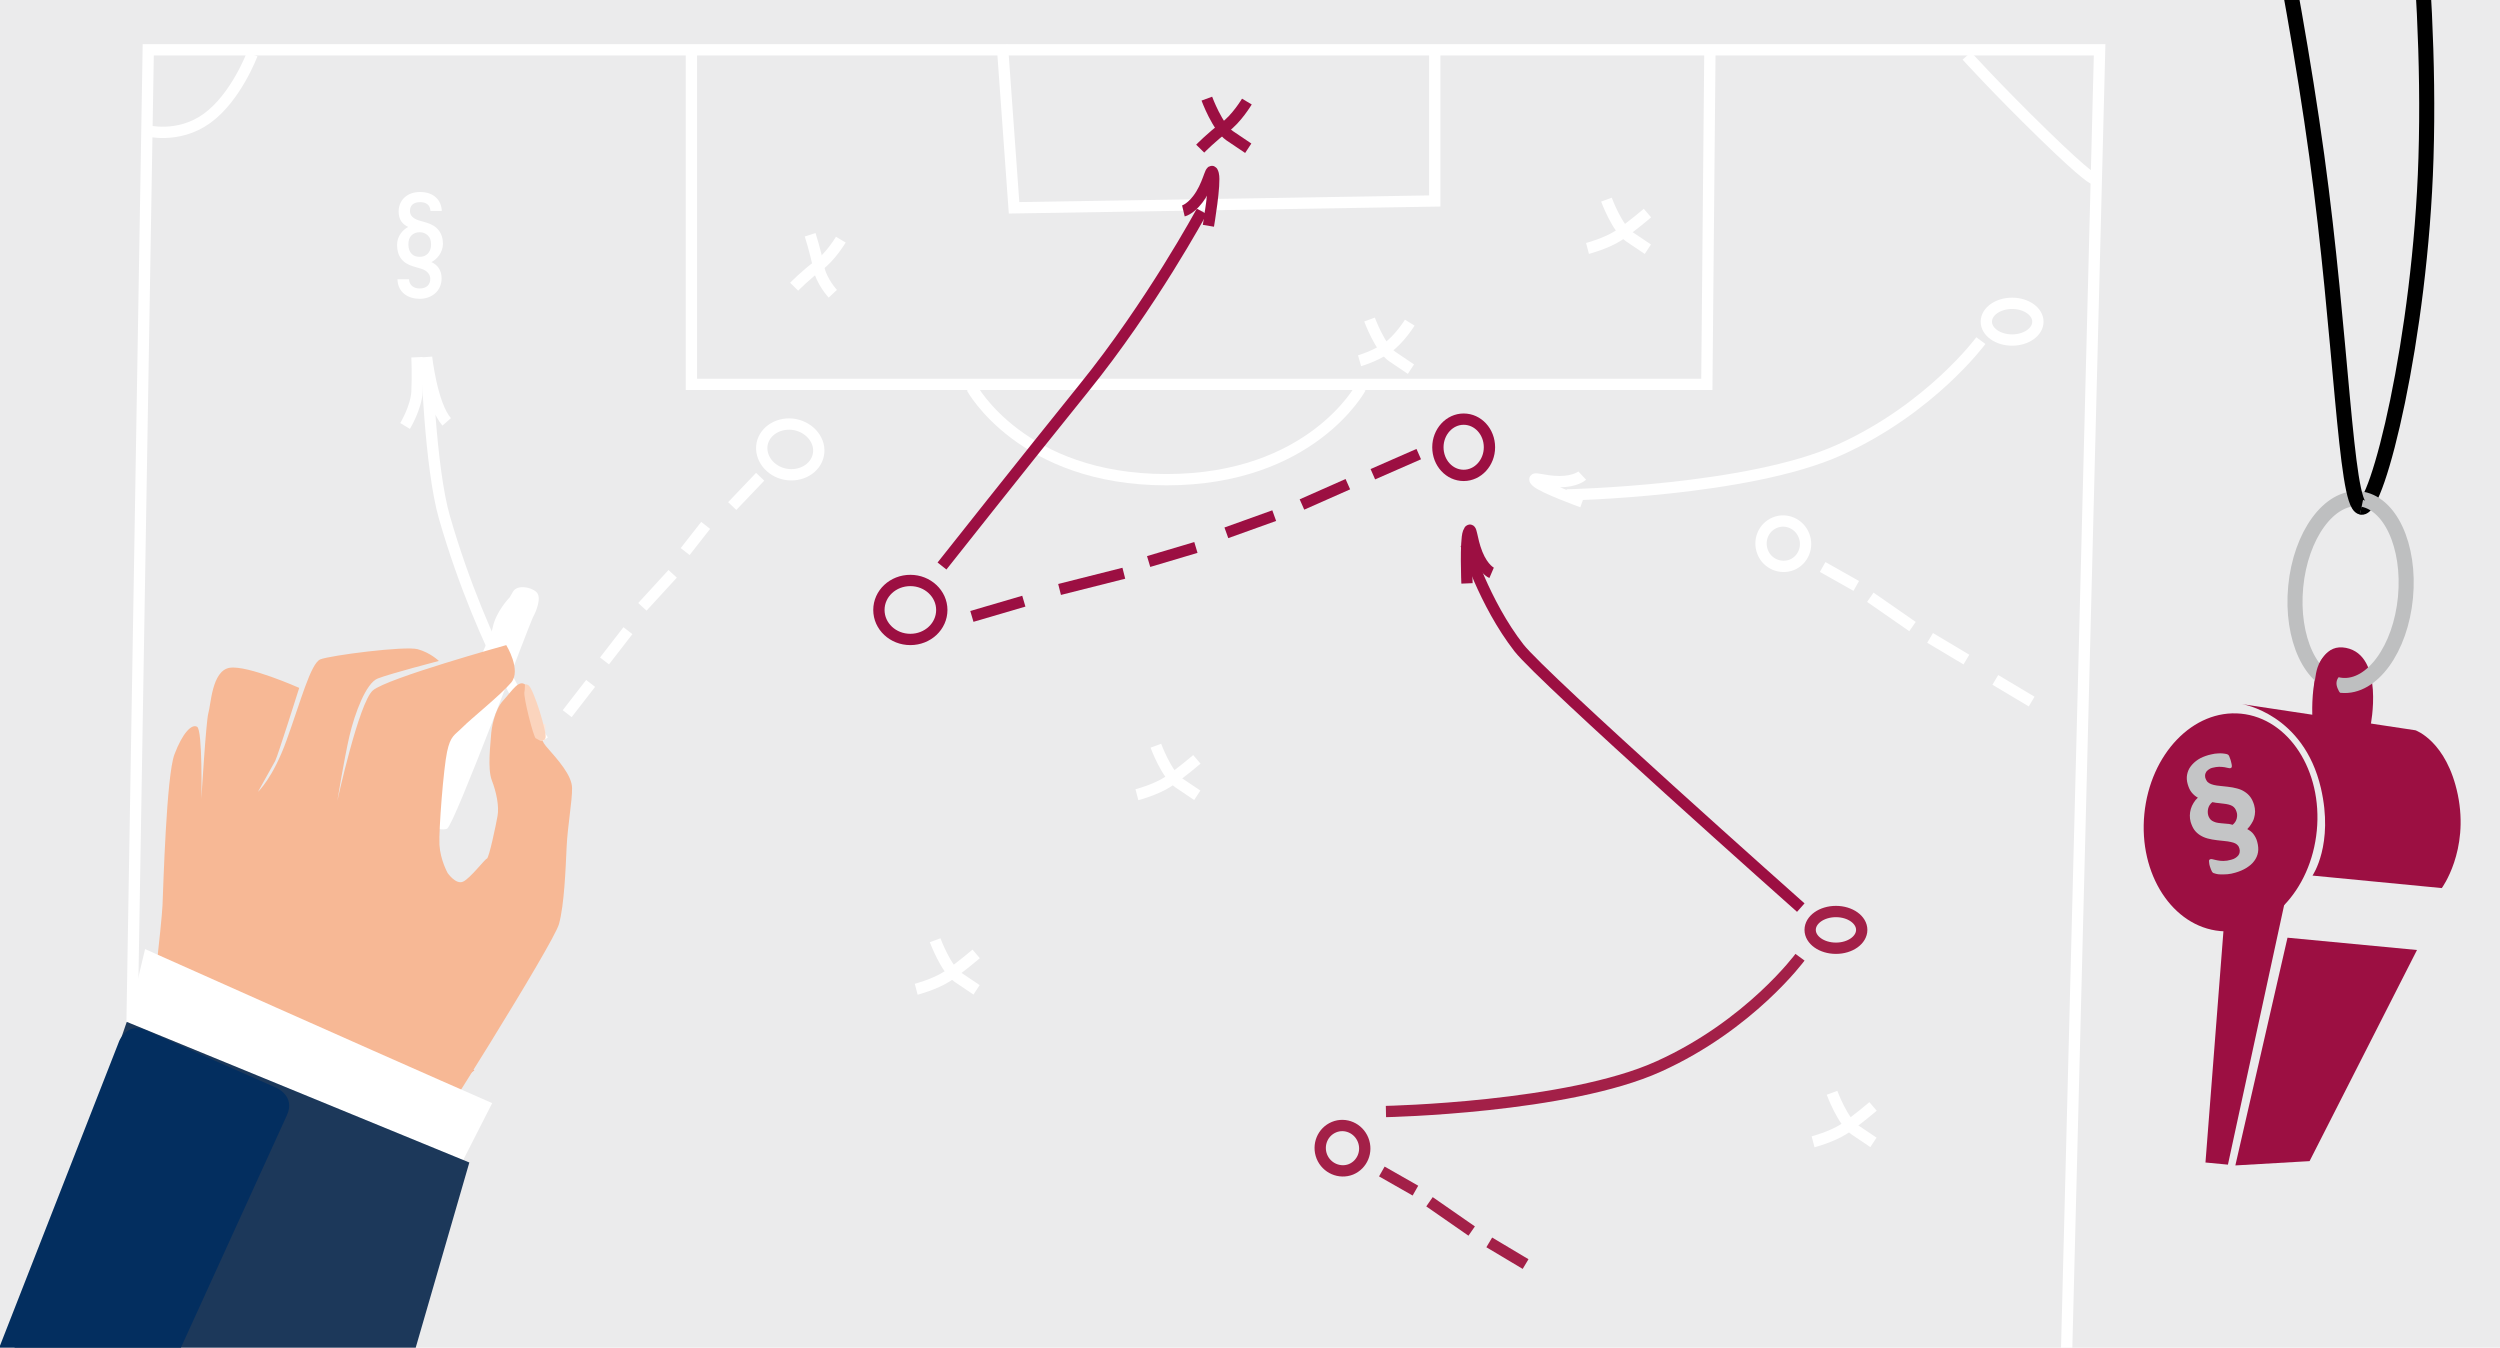 <?xml version="1.0" encoding="utf-8"?>
<!-- Generator: Adobe Illustrator 22.1.0, SVG Export Plug-In . SVG Version: 6.00 Build 0)  -->
<svg version="1.1" xmlns="http://www.w3.org/2000/svg" xmlns:xlink="http://www.w3.org/1999/xlink" x="0px" y="0px"
	 viewBox="0 0 1280 690" style="enable-background:new 0 0 1280 690;" xml:space="preserve">
<style type="text/css">
	.st0{fill:#EBEBEC;}
	.st1{fill:#9C0F42;}
	.st2{clip-path:url(#SVGID_2_);fill:#9C0F42;}
	.st3{clip-path:url(#SVGID_2_);fill:none;stroke:#000000;stroke-width:7.716;}
	.st4{clip-path:url(#SVGID_2_);fill:none;stroke:#BEBFC0;stroke-width:7.716;}
	.st5{fill:#C4C5C6;}
	.st6{fill:none;stroke:#FFFFFF;stroke-width:5.787;}
	.st7{clip-path:url(#SVGID_4_);fill:none;stroke:#FFFFFF;stroke-width:5.787;}
	.st8{clip-path:url(#SVGID_6_);fill:none;stroke:#FFFFFF;stroke-width:5.787;}
	.st9{clip-path:url(#SVGID_6_);fill:none;stroke:#A32048;stroke-width:5.787;}
	.st10{clip-path:url(#SVGID_6_);fill:none;stroke:#9C0F42;stroke-width:5.787;}
	.st11{fill:none;stroke:#9C0F42;stroke-width:5.787;}
	.st12{clip-path:url(#SVGID_8_);fill:none;stroke:#FFFFFF;stroke-width:5.787;}
	.st13{clip-path:url(#SVGID_10_);fill:none;stroke:#9C0F42;stroke-width:5.787;}
	.st14{clip-path:url(#SVGID_10_);fill:none;stroke:#FFFFFF;stroke-width:5.787;}
	.st15{clip-path:url(#SVGID_12_);fill:none;stroke:#FFFFFF;stroke-width:5.787;}
	.st16{fill:none;stroke:#A32048;stroke-width:5.787;}
	.st17{clip-path:url(#SVGID_14_);fill:none;stroke:#A32048;stroke-width:5.787;}
	.st18{clip-path:url(#SVGID_14_);fill:none;stroke:#9C0F42;stroke-width:5.787;}
	.st19{fill:#FFFFFF;}
	.st20{clip-path:url(#SVGID_16_);fill:#FDE6D9;}
	.st21{clip-path:url(#SVGID_16_);fill:#F5AD90;}
	.st22{clip-path:url(#SVGID_16_);fill:#FFFFFF;}
	.st23{clip-path:url(#SVGID_16_);fill:#F7B895;}
	.st24{clip-path:url(#SVGID_16_);fill:#FBD4BD;}
	.st25{fill:#1C385A;}
	.st26{clip-path:url(#SVGID_18_);fill:#032E5F;}
</style>
<g id="Ebene_2">
	<rect x="-27.4" y="-17.9" class="st0" width="1319.9" height="718.5"/>
</g>
<g id="Ebene_14">
	<polygon class="st1" points="1144.5,596.7 1171.2,480.1 1237.5,486.4 1182.5,594.5 	"/>
	<polygon class="st1" points="1129.2,595.2 1140.7,596.3 1170.3,459.6 1138.7,472.9 	"/>
	<g>
		<defs>
			<rect id="SVGID_1_" x="-24" y="-123.3" width="1283.9" height="948.8"/>
		</defs>
		<clipPath id="SVGID_2_">
			<use xlink:href="#SVGID_1_"  style="overflow:visible;"/>
		</clipPath>
		<path class="st2" d="M1136.7,476.7c-24.4-2.3-41.8-29.2-38.8-59.9c3-30.8,25.1-53.8,49.5-51.4c24.4,2.4,41.8,29.2,38.8,59.9
			C1183.2,456.1,1161.1,479.1,1136.7,476.7"/>
		<path class="st2" d="M1184,448.3l66.2,6.4c0,0,14.1-19.1,8.2-47.8c-5.7-27.5-21.7-33-21.7-33l-88.8-13.4c0,0,31.5,4.9,40.4,43
			C1195,432.4,1184,448.3,1184,448.3"/>
		<path class="st3" d="M1209,259.7c8.2,1.7,30.3-86.8,33.1-178.8c3.1-99.7-13.5-203.6-13.5-203.6"/>
		<path class="st2" d="M1213.7,371.7c0,0,7.4-36.1-12.6-40c-20-3.9-17.1,37.1-17.1,37.1L1213.7,371.7z"/>
		<path class="st4" d="M1198.9,350.9c-15.5-1.5-26-24.1-23.5-50.5c2.5-26.4,17.2-46.5,32.7-45c15.5,1.5,26,24.1,23.5,50.5
			C1229.1,332.2,1214.5,352.4,1198.9,350.9z"/>
		<path class="st3" d="M1148.8-122.3c0,0,24,104.4,37.4,202.1c12.7,92.3,14.6,178.2,22.9,179.9"/>
		<path class="st2" d="M1202.1,343.1c0,0-5.5,2.4-5.8,6.3c-0.4,3.8,4.4,8.8,4.4,8.8l-16.5,8.1c0,0,0-17.6,2.4-24.6
			c3.8-11.4,15.5-11.3,16.5-8C1204,336.8,1202.1,343.1,1202.1,343.1"/>
	</g>
	<g>
		<path class="st5" d="M1154.1,412.1c0.3,1.1,0.5,2.3,0.5,3.4c0,1.1-0.2,2.2-0.5,3.3c-0.3,1.1-0.8,2.1-1.4,3c-0.6,1-1.3,1.9-2.1,2.7
			c1.3,0.7,2.4,1.5,3.2,2.6s1.5,2.3,1.9,3.9c0.5,1.9,0.7,3.7,0.4,5.4c-0.3,1.7-1,3.2-2,4.5c-1,1.4-2.4,2.5-4,3.5
			c-1.6,1-3.5,1.8-5.6,2.4c-1.4,0.4-2.7,0.7-4,0.8c-1.3,0.1-2.4,0.1-3.4,0.1c-1,0-1.8-0.1-2.5-0.3c-0.7-0.2-1.1-0.3-1.3-0.4
			c-0.2-0.1-0.4-0.2-0.5-0.4c-0.1-0.1-0.3-0.3-0.4-0.6c-0.1-0.3-0.3-0.6-0.4-0.9c-0.1-0.4-0.3-0.8-0.5-1.4c-0.2-0.7-0.4-1.3-0.4-1.8
			s-0.1-0.9-0.1-1.1c0-0.3,0.1-0.5,0.2-0.6c0.1-0.1,0.3-0.2,0.5-0.3c0.4-0.1,0.8-0.1,1.4,0.1c0.6,0.2,1.4,0.3,2.2,0.5
			c0.9,0.2,1.9,0.3,3.1,0.3c1.2,0,2.5-0.2,3.9-0.6c0.8-0.2,1.6-0.5,2.2-0.9c0.6-0.4,1.1-0.8,1.5-1.3s0.6-1,0.7-1.6
			c0.1-0.6,0.1-1.2-0.1-1.9c-0.2-0.6-0.4-1.2-0.8-1.6c-0.3-0.4-0.8-0.8-1.4-1.1c-0.6-0.3-1.3-0.5-2.2-0.7c-0.9-0.2-2-0.4-3.3-0.5
			l-3.7-0.4c-1.8-0.2-3.4-0.5-4.9-0.9c-1.5-0.4-2.8-1-3.9-1.7c-1.1-0.7-2.1-1.6-2.9-2.7c-0.8-1.1-1.4-2.5-1.9-4.1
			c-0.3-1.1-0.4-2.2-0.4-3.3c0-1.1,0.2-2.2,0.5-3.3c0.3-1.1,0.8-2.1,1.4-3.1c0.6-1,1.3-1.9,2.2-2.7c-1.3-0.7-2.3-1.6-3.2-2.7
			c-0.9-1.1-1.5-2.5-2-4.2c-0.5-1.7-0.6-3.4-0.3-4.9c0.3-1.6,0.9-3,1.9-4.3c1-1.3,2.2-2.4,3.7-3.4c1.5-1,3.3-1.7,5.3-2.3
			c1.1-0.3,2.2-0.5,3.2-0.7c1.1-0.1,2-0.2,2.9-0.2c0.9,0,1.6,0.1,2.3,0.2c0.6,0.1,1.1,0.2,1.3,0.3c0.2,0.1,0.4,0.2,0.5,0.3
			c0.1,0.1,0.3,0.3,0.4,0.6c0.1,0.3,0.3,0.6,0.4,1c0.2,0.4,0.3,0.9,0.5,1.5c0.2,0.7,0.3,1.2,0.4,1.7s0.1,0.8,0.1,1.1
			c0,0.3-0.1,0.5-0.2,0.6c-0.1,0.1-0.3,0.2-0.5,0.3c-0.3,0.1-0.7,0-1.2-0.1c-0.5-0.1-1.2-0.3-1.9-0.4c-0.8-0.1-1.7-0.2-2.7-0.2
			c-1,0-2.2,0.2-3.4,0.5c-0.9,0.2-1.6,0.6-2.1,1c-0.5,0.4-1,0.8-1.2,1.3c-0.3,0.4-0.4,0.9-0.5,1.4c0,0.5,0,0.9,0.1,1.4
			c0.2,0.7,0.5,1.2,0.8,1.7c0.3,0.5,0.8,0.8,1.4,1.2c0.6,0.3,1.3,0.6,2.2,0.8c0.9,0.2,2,0.4,3.3,0.5l3.7,0.4
			c1.8,0.2,3.5,0.5,4.9,0.9c1.5,0.4,2.7,0.9,3.9,1.7c1.1,0.7,2.1,1.6,2.9,2.7C1153,409.2,1153.6,410.5,1154.1,412.1z M1145.1,415.6
			c-0.4-1.3-1.1-2.3-2.1-2.9c-1-0.6-2.5-1-4.4-1.2l-3.3-0.4c-0.5,0-1-0.1-1.4-0.2c-0.4-0.1-0.9-0.1-1.2-0.2c-1.1,0.9-1.8,2-2.1,3.2
			c-0.3,1.2-0.3,2.4,0,3.5c0.2,0.6,0.4,1.2,0.8,1.7c0.3,0.5,0.8,0.9,1.3,1.2c0.5,0.3,1.2,0.6,1.9,0.8s1.6,0.3,2.6,0.4l3.3,0.3
			c0.5,0,1,0.1,1.4,0.2c0.4,0.1,0.8,0.2,1.2,0.3c1.1-0.9,1.8-2,2.1-3.2C1145.5,417.8,1145.5,416.7,1145.1,415.6z"/>
	</g>
	<polyline class="st6" points="1058,695.7 1075,25.5 75.9,25.5 66.5,590.7 	"/>
	<g>
		<defs>
			<rect id="SVGID_3_" x="-24" y="-123.3" width="1283.9" height="948.8"/>
		</defs>
		<clipPath id="SVGID_4_">
			<use xlink:href="#SVGID_3_"  style="overflow:visible;"/>
		</clipPath>
		<path class="st7" d="M74.6,66.8c0,0,16.5,4.6,31.4-6.2c14.9-10.8,23.1-32.8,23.1-32.8"/>
		<path class="st7" d="M1072,91.5c0,0-2.2,0.3-26-22.9c-23.8-23.2-39-40-39-40"/>
	</g>
	<polyline class="st6" points="734.6,26.9 734.6,102.9 519.2,106.4 513.2,23.1 	"/>
	<polyline class="st6" points="875.5,23.1 873.9,196.8 354,196.8 354,26.8 	"/>
	<g>
		<defs>
			<rect id="SVGID_5_" x="-24" y="-123.3" width="1283.9" height="948.8"/>
		</defs>
		<clipPath id="SVGID_6_">
			<use xlink:href="#SVGID_5_"  style="overflow:visible;"/>
		</clipPath>
		<path class="st8" d="M497.6,198.6c0,0,25.5,47,99.6,47c74.1,0,99.4-47,99.4-47"/>
		<path class="st8" d="M1014.2,174.4c0,0-25.6,34.8-72.3,55.9c-46.7,21.2-139.7,23.1-139.7,23.1"/>
		<path class="st9" d="M921.6,490.1c0,0-25.6,34.8-72.3,55.9c-46.7,21.2-139.7,23.1-139.7,23.1"/>
		<path class="st8" d="M810.1,257c0,0-20.2-7.3-23.4-10.4c-3.3-3.1,3.3,0,11.7,0c8.4,0,11.7-3.1,11.7-3.1"/>
		<path class="st10" d="M749.4,243.4c7.3,0,13.2-6.5,13.2-14.4c0-8-5.9-14.4-13.2-14.4c-7.3,0-13.2,6.5-13.2,14.4
			C736.2,237,742.1,243.4,749.4,243.4z"/>
		<path class="st8" d="M402.1,242.8c7.9,1.5,15.5-2.9,16.9-9.9c1.4-7-4-13.9-11.9-15.5c-7.9-1.5-15.5,2.9-16.9,9.9
			C388.9,234.3,394.2,241.3,402.1,242.8z"/>
		<ellipse class="st8" cx="1030.2" cy="164.7" rx="13.2" ry="9.4"/>
		<ellipse class="st9" cx="940" cy="476.1" rx="13.2" ry="9.4"/>
		<path class="st10" d="M466.1,327.4c8.9,0,16.1-6.7,16.1-15.1c0-8.3-7.2-15.1-16.1-15.1c-8.9,0-16.1,6.7-16.1,15.1
			C450,320.7,457.2,327.4,466.1,327.4z"/>
	</g>
	<line class="st11" x1="690.1" y1="247.9" x2="666.6" y2="258.3"/>
	<line class="st11" x1="652.4" y1="264" x2="627.9" y2="272.8"/>
	<line class="st11" x1="612.3" y1="280.3" x2="588.1" y2="287.5"/>
	<line class="st11" x1="575.4" y1="293.5" x2="542.5" y2="301.8"/>
	<line class="st11" x1="524.2" y1="307.8" x2="497.6" y2="315.6"/>
	<g>
		<defs>
			<rect id="SVGID_7_" x="-24" y="-123.3" width="1283.9" height="948.8"/>
		</defs>
		<clipPath id="SVGID_8_">
			<use xlink:href="#SVGID_7_"  style="overflow:visible;"/>
		</clipPath>
		<path class="st12" d="M278.1,379.2c0,0-30.4-44.6-50.5-114.1c-7.5-25.9-9.2-82.2-9.2-82.2s2.7,24.4,10.3,33.1"/>
		<path class="st12" d="M207.4,218.1c0,0,5.7-9.4,6.1-17.6c0.4-8.2,0-17.6,0-17.6"/>
	</g>
	<line class="st6" x1="389.2" y1="244.1" x2="374.9" y2="259.1"/>
	<line class="st6" x1="361.3" y1="269" x2="350.8" y2="282.4"/>
	<g>
		<defs>
			<rect id="SVGID_9_" x="-24" y="-123.3" width="1283.9" height="948.8"/>
		</defs>
		<clipPath id="SVGID_10_">
			<use xlink:href="#SVGID_9_"  style="overflow:visible;"/>
		</clipPath>
		<path class="st13" d="M482.3,289.8c0,0,43.1-54.5,72.4-90.8c34.9-43.1,60.6-90.8,60.6-90.8"/>
		<path class="st13" d="M618.7,115.6c0,0,3.7-21.8,2.5-26.4c-1.2-4.6-1.7,2.9-6.2,10.3c-4.5,7.4-9.1,8.5-9.1,8.5"/>
		<path class="st14" d="M721.8,165.2c0,0-5.4,8.7-11.7,13c-6.3,4.3-14,6.5-14,6.5"/>
		<path class="st14" d="M701.2,163.6c0,0,5.4,14.7,11.7,19c6.3,4.3,9.5,6.4,9.5,6.4"/>
		<path class="st13" d="M638.4,52c0,0-5.3,8.9-11.5,13.3c-6.1,4.4-12.4,10.8-12.4,10.8"/>
		<path class="st13" d="M617.9,50.5c0,0,5.4,14.7,11.7,19c6.3,4.3,9.5,6.4,9.5,6.4"/>
		<path class="st14" d="M843.5,109.1c0,0-8.3,7.1-14.7,11.4c-6.4,4.2-16,6.7-16,6.7"/>
		<path class="st14" d="M822.5,102.2c0,0,5.4,14.7,11.7,19c6.3,4.3,9.5,6.4,9.5,6.4"/>
		<path class="st14" d="M499.8,488.4c0,0-8.3,7.1-14.7,11.4c-6.4,4.2-16,6.7-16,6.7"/>
		<path class="st14" d="M478.8,481.4c0,0,5.4,14.7,11.7,19c6.3,4.3,9.5,6.4,9.5,6.4"/>
		<path class="st14" d="M959,566.5c0,0-8.3,7.1-14.7,11.4c-6.4,4.2-16,6.7-16,6.7"/>
		<path class="st14" d="M938,559.5c0,0,5.4,14.7,11.7,19c6.3,4.3,9.5,6.4,9.5,6.4"/>
		<path class="st14" d="M612.8,388.8c0,0-8.3,7.1-14.7,11.4c-6.4,4.2-16,6.7-16,6.7"/>
		<path class="st14" d="M591.8,381.8c0,0,5.4,14.7,11.7,19c6.3,4.3,9.5,6.4,9.5,6.4"/>
		<path class="st14" d="M430.5,122.7c0,0-5.3,8.9-11.5,13.3c-6.1,4.4-12.4,10.8-12.4,10.8"/>
		<path class="st14" d="M414.8,120.2c0,0,2.8,8.8,4.3,16.5c1.4,7.4,7.3,13.7,7.3,13.7"/>
	</g>
	<line class="st6" x1="344.4" y1="293.8" x2="328.9" y2="310.7"/>
	<line class="st6" x1="321.5" y1="322.9" x2="309.5" y2="338.4"/>
	<line class="st6" x1="933.2" y1="290.3" x2="950.4" y2="300"/>
	<line class="st6" x1="957.6" y1="305.8" x2="979.2" y2="320.8"/>
	<line class="st6" x1="988.2" y1="326.6" x2="1006.8" y2="337.7"/>
	<g>
		<defs>
			<rect id="SVGID_11_" x="-24" y="-123.3" width="1283.9" height="948.8"/>
		</defs>
		<clipPath id="SVGID_12_">
			<use xlink:href="#SVGID_11_"  style="overflow:visible;"/>
		</clipPath>
		<path class="st15" d="M917.4,289.2c5.8-2.4,8.6-9.1,6.2-15.1c-2.4-6-9.1-8.9-14.9-6.5c-5.8,2.4-8.6,9.1-6.2,15.1
			C904.8,288.6,911.5,291.5,917.4,289.2z"/>
	</g>
	<line class="st16" x1="707.5" y1="599.8" x2="724.7" y2="609.6"/>
	<line class="st16" x1="731.9" y1="615.3" x2="753.5" y2="630.3"/>
	<line class="st16" x1="762.5" y1="636.1" x2="781.1" y2="647.2"/>
	<g>
		<defs>
			<rect id="SVGID_13_" x="-24" y="-123.3" width="1283.9" height="948.8"/>
		</defs>
		<clipPath id="SVGID_14_">
			<use xlink:href="#SVGID_13_"  style="overflow:visible;"/>
		</clipPath>
		<path class="st17" d="M691.7,598.7c5.8-2.4,8.6-9.1,6.2-15.1c-2.4-6-9.1-8.9-14.9-6.5c-5.8,2.4-8.6,9.1-6.2,15.1
			C679.2,598.1,685.9,601,691.7,598.7z"/>
		<path class="st18" d="M751.1,298.7c0,0-0.9-21.8,0.7-26c1.6-4.3,1.3,3,4.5,10.9c3.2,7.9,7.4,9.7,7.4,9.7"/>
		<path class="st18" d="M922,464.7c0,0-132.1-117.3-144.3-133c-17.9-23-27.1-53-27.1-53"/>
	</g>
	<g>
		<path class="st19" d="M220.9,134.2c2.9,1.3,5.2,3.9,5.2,8.3c0,6.7-5.3,10.5-11.2,10.5c-5.8,0-11.2-3.1-11.4-10h5.9
			c0.2,2.9,2.2,4.7,5.5,4.7c3.4,0,5.4-1.9,5.4-4.9c0-2.1-1.4-4.2-4.6-5.2l-4.1-1.2c-5.4-1.6-8.3-5.1-8.3-11c0-4.6,3-7.8,5.7-9.2
			c-2.9-1.4-4.9-3.6-4.9-7.9c0-5.5,4-10,11-10c6.9,0,10.9,4.1,11.1,9.7h-5.8c-0.2-3.2-2.3-4.5-5.3-4.5c-3.3,0-5.2,1.6-5.2,4.5
			c0,2.4,1.7,3.9,4.4,4.8l4.1,1.2c5.4,1.6,8.4,5.2,8.4,11C226.6,129.6,223.6,132.8,220.9,134.2z M219,120.5c-1.1-1-2.4-1.6-4.1-1.6
			c-1.8,0-3.2,0.6-4.2,1.6c-1.1,1.1-1.6,2.5-1.6,4.7c0,2.3,0.7,3.7,1.6,4.7c1,1.1,2.4,1.6,4.2,1.6c1.8,0,3.1-0.6,4.1-1.6
			c0.9-1,1.7-2.3,1.7-4.7C220.7,123.1,220.2,121.6,219,120.5z"/>
	</g>
	<line class="st6" x1="302.4" y1="349.9" x2="290.4" y2="365.4"/>
	<line class="st6" x1="1021.6" y1="348.1" x2="1040.2" y2="359.2"/>
	<line class="st11" x1="726.4" y1="232.5" x2="702.9" y2="242.8"/>
	<g>
		<defs>
			<rect id="SVGID_15_" x="-24" y="-123.3" width="1283.9" height="948.8"/>
		</defs>
		<clipPath id="SVGID_16_">
			<use xlink:href="#SVGID_15_"  style="overflow:visible;"/>
		</clipPath>
		<path class="st20" d="M279.2,378.9v-8.2c0,0-4.1,0-5.1,4.1c-1,4.1,0,4.1,0,4.1H279.2z"/>
		<path class="st21" d="M238.8,545.8c0,0-112.6-54.3-128-65.5c-15.4-11.3-25.6-14.3-25.6-14.3v20.5c0,0,107.5,53.2,123.9,59.4
			c16.4,6.1,25.6,8.2,25.6,8.2l8.2-6.1L238.8,545.8z"/>
		<path class="st22" d="M262.6,303c2-3.6,8.8-2.7,11.9,0c3.2,2.7-0.1,10.3-1.7,13.2c-1.6,2.9-40.2,106.4-43.9,108.1
			c-3.8,1.7-17.2-2.9-18-10c-0.8-7,39.6-84.2,41.3-92.7c1.6-8.5,8.8-15.8,8.8-15.8"/>
		<path class="st23" d="M76.7,525.4c0,0,6.1-52.6,6.5-61.8c0.4-9.2,2-66.4,6.1-77.3c4.1-10.9,8.8-15.8,11.6-14.2
			c2.9,1.6,2.2,36.9,2.2,36.9s2.4-40,3.6-44c1.3-4,1.7-21.6,10.9-23.1c9.3-1.4,35.6,10.3,35.6,10.3s-11.1,35.2-12.3,37.4
			c-1.2,2.2-8.8,15.8-8.8,15.8s7.7-7,14.7-26.6c7.1-19.6,12.3-39.2,17.2-41.2c4.9-2,43.3-7,49.9-5.2c6.5,1.8,10.8,6,10.8,6
			s-25.3,6.6-31.3,9c-6,2.3-11.8,17.9-14.5,29.5c-2.7,11.7-6.2,33.2-6.2,33.2s11-50.3,18.2-56.6c7.3-6.3,68.3-23.2,68.3-23.2
			s7.9,12.8,2.5,19.2c-5.4,6.4-20.7,18.6-24.9,22.9c-4.2,4.2-6.1,4.2-7.9,12.5c-1.8,8.4-4.3,39.9-3.9,47.6
			c0.4,7.7,4.2,14.5,4.2,14.5s4.2,6.1,7.9,4.4c3.7-1.7,11.1-11.5,12.2-11.8c1.1-0.3,4.7-17.6,5.4-21.6c1-5.1-0.6-12.6-2.9-18.5
			c-2.3-6-0.6-19.1-0.4-22.8c0.2-3.7,1.7-13.2,6.3-18.1c4.6-5,8.2-11.4,11.7-7.6c3.5,3.8,4.4,24.3,10.1,31
			c6.3,7.2,13.3,14.9,13.4,21.5c0.1,6.6-2.3,19.4-2.8,30.4c-0.5,11-1.2,29.4-3.9,39.2c-2.6,9.8-67.3,113-73.5,120.8
			c-6.2,7.8-7.4,13.8-7.4,13.8L70.1,534L76.7,525.4z"/>
		<path class="st24" d="M276.7,379.3c0,0-1.2-0.7-2.4-1.3c-1.2-0.7-6.4-21.2-5.8-23.7c0.6-2.5-0.6-5,2-3.5c2.6,1.4,9.9,25,8.7,27.1
			C277.9,380,276.7,379.3,276.7,379.3"/>
		<path class="st22" d="M252,564.8c0,0-33.9-14.8-110.3-48.8c-76.4-34-67.4-30.1-67.4-30.1l-9,37.5c0,0,29,13.3,89.8,40.3
			c60.7,26.9,78.2,37.8,78.2,37.8L252,564.8z"/>
	</g>
	<polygon class="st25" points="-13.8,751.6 173.6,825.5 240.3,595.2 64.9,523.2 	"/>
	<g>
		<defs>
			<rect id="SVGID_17_" x="-24" y="-123.3" width="1283.9" height="948.8"/>
		</defs>
		<clipPath id="SVGID_18_">
			<use xlink:href="#SVGID_17_"  style="overflow:visible;"/>
		</clipPath>
		<path class="st26" d="M-18.9,764.7c0,0-7.8-7.2-4-17.2L61,533.1c0,0,3.9-10,13.7-5.6l66.9,29.5c0,0,9.8,4.3,5.3,14L40,805.4
			c0,0-4.4,9.7-12.3,2.5L-18.9,764.7z"/>
	</g>
</g>
</svg>
